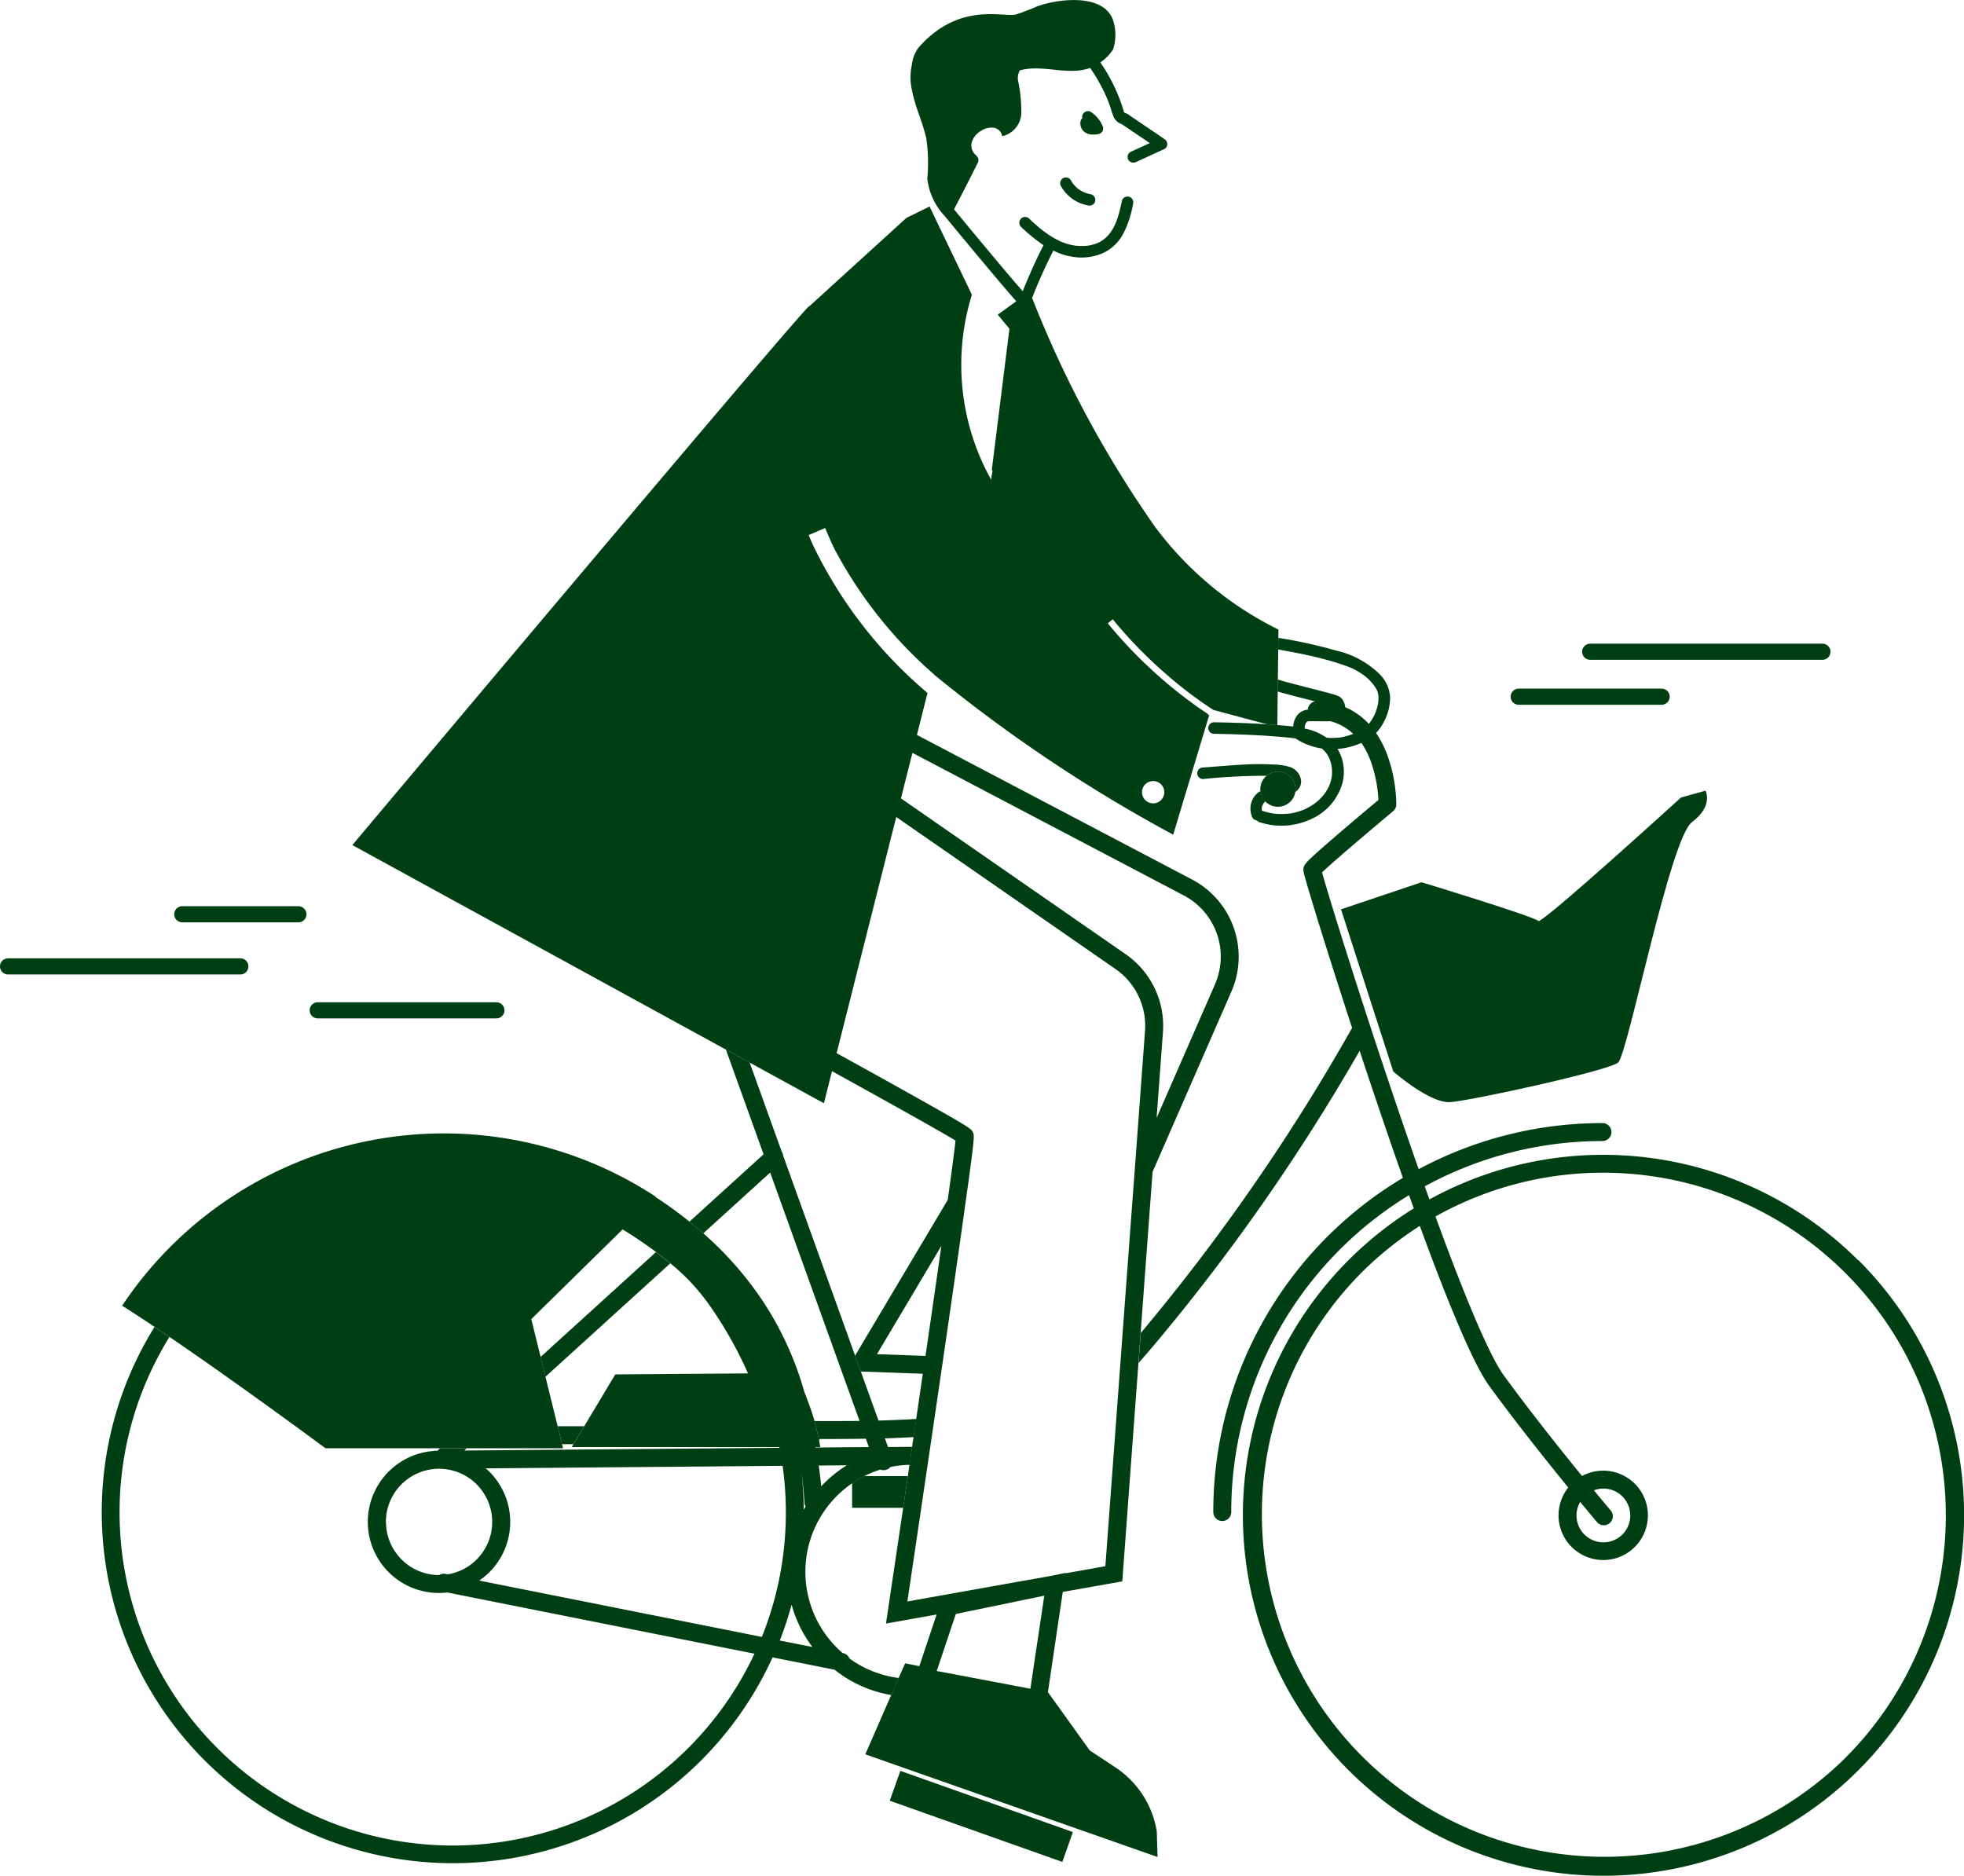 <?xml version="1.0" encoding="UTF-8"?>
<svg xmlns="http://www.w3.org/2000/svg" width="121.711" height="116.26" viewBox="0 0 121.711 116.26">
  <g id="Groupe_35205" data-name="Groupe 35205" transform="translate(21.353 6.706)">
    <g id="Groupe_198" data-name="Groupe 198" transform="translate(-20.853 33.683)">
      <line id="Ligne_50" data-name="Ligne 50" x2="14.395" transform="translate(0 19.5)" fill="none" stroke="#003e14" stroke-linecap="round" stroke-width="1"></line>
      <line id="Ligne_54" data-name="Ligne 54" x2="7.197" transform="translate(10.796 16.27)" fill="none" stroke="#003e14" stroke-linecap="round" stroke-width="1"></line>
      <line id="Ligne_51" data-name="Ligne 51" x2="14.395" transform="translate(98.044 0)" fill="none" stroke="#003e14" stroke-linecap="round" stroke-width="1"></line>
      <line id="Ligne_52" data-name="Ligne 52" x2="8.858" transform="translate(93.615 2.786)" fill="none" stroke="#003e14" stroke-linecap="round" stroke-width="1"></line>
      <line id="Ligne_53" data-name="Ligne 53" x2="11.073" transform="translate(19.189 22.222)" fill="none" stroke="#003e14" stroke-linecap="round" stroke-width="1"></line>
    </g>
    <g id="Groupe_35136" data-name="Groupe 35136" transform="translate(-15.053 -6.706)">
      <g id="Groupe_35204" data-name="Groupe 35204" transform="translate(0 0)">
        <path id="Tracé_1368" data-name="Tracé 1368" d="M500.668,319.2a22.373,22.373,0,0,0-26.582-3.783q-.144-.4-.29-.811a22.99,22.99,0,0,1,11.013-2.806.556.556,0,0,0,0-1.113,24.1,24.1,0,0,0-11.389,2.856q-.657-1.865-1.369-3.963c-2.337-6.885-4.266-13.135-4.618-14.428.616-.6,2.842-2.488,4.4-3.79a.556.556,0,0,0,.2-.421,9.385,9.385,0,0,0-.555-3.06,6.277,6.277,0,0,0-.7-1.37,2.868,2.868,0,0,0,.513-.742,3.192,3.192,0,0,0,.359-1.477,2.2,2.2,0,0,0-.625-1.4,5.592,5.592,0,0,0-2.666-1.474,31.286,31.286,0,0,0-3.537-.786.444.444,0,0,0-.1-.005l-.009.71c.994.179,1.988.366,2.963.63.45.122.895.26,1.331.423l.156.061h0l.011,0,.085.038q.157.073.308.157t.3.183q.067.045.132.091l.058.043.048.038a3.387,3.387,0,0,1,.5.5l.023.03.041.057q.044.062.083.127c.026.042.051.085.073.129l.021.046c.01.025.019.05.027.076.014.045.026.091.035.137,0,.024.009.047.013.071v0a2.269,2.269,0,0,1,0,.353c0,.02,0,.04-.006.06v.014l0,.011c-.009.05-.017.1-.028.151a3.077,3.077,0,0,1-.1.358c-.017.049-.036.1-.054.145l-.005.015-.006.014-.032.07q-.073.156-.162.3-.037.062-.077.122l-.048.07-.008.012-.006.007c-.02.024-.041.046-.062.069a4.257,4.257,0,0,0-1.461-1.032.957.957,0,0,0-.092-.338.71.71,0,0,0-.276-.321,2.156,2.156,0,0,0-.43-.155c-.211-.062-.424-.118-.638-.173-.572-.149-1.146-.291-1.717-.443-.342-.091-.687-.181-1.027-.283l-.009.742c.193.055.387.108.58.16.576.156,1.154.3,1.732.449l.015,0a.556.556,0,0,0-.452.516.947.947,0,0,0-.614.293,1.236,1.236,0,0,0-.293.752c-.274-.033-.547-.056-.813-.078l-.181-.014q-.3-.024-.593-.044c-1.1-.074-2.2-.108-3.3-.128a.358.358,0,1,0,0,.715c1.152.021,2.3.057,3.453.138q.426.03.852.069c.123.011.246.023.369.036l.168.019.076.009h0l.055.008.065.01c.009.007.017.015.027.021a3.946,3.946,0,0,0,1.6.6l.017.015a2.739,2.739,0,0,1,.227.238c.017.024.034.047.051.072q.05.074.093.152t.073.145l.014.033.023.06a2.391,2.391,0,0,1,.089.315c.008.04.015.08.021.12l.007.051c0,.03.005.06.007.09a2.538,2.538,0,0,1,0,.33c0,.03-.006.06-.008.09v.011c-.007.049-.015.1-.025.146a2.46,2.46,0,0,1-.093.332l-.027.071-.011.025c-.019.041-.038.082-.058.123a2.869,2.869,0,0,1-.183.311c-.024.035-.048.069-.073.1l-.033.042-.039.046a3.239,3.239,0,0,1-.25.263c-.068.064-.139.125-.212.183l-.042.032-.049.035q-.081.057-.165.109a3.59,3.59,0,0,1-.332.184l-.055.026-.078.036c-.059.025-.12.048-.181.069a3.922,3.922,0,0,1-.4.118c-.067.016-.135.03-.2.043l-.1.017-.033,0-.027,0a4.016,4.016,0,0,1-.847.009l-.083-.009-.063-.009q-.1-.016-.2-.038a3.994,3.994,0,0,1-.434-.119.24.24,0,0,0-.029-.006c0-.015-.011-.039-.015-.058,0,.011,0,.017,0,0s0-.023,0-.024,0,.008,0,.017v0c0-.018,0-.037,0-.055s0-.051,0-.081h0c0-.018.007-.036.012-.054s.018-.061.028-.092l0,.009.006-.012a.122.122,0,0,1,.012-.024h0a.949.949,0,0,1,.056-.1l.018-.024,0,0c.026-.027.052-.053.08-.08l.01-.01.006,0,0,0h0a1.086,1.086,0,0,1-.307-.638,1.167,1.167,0,0,0-.493.519,1.307,1.307,0,0,0-.013,1.125.323.323,0,0,0,.27.173.389.389,0,0,0,.175.116,4.343,4.343,0,0,0,3.287-.237,3.463,3.463,0,0,0,1.86-2.231,2.884,2.884,0,0,0-.05-1.493,2.545,2.545,0,0,0-.267-.578,4.408,4.408,0,0,0,.59-.087,4.536,4.536,0,0,0,.889-.287,5.07,5.07,0,0,1,.568,1.1,8.359,8.359,0,0,1,.488,2.435c-.383.32-1.239,1.038-2.093,1.767-2.424,2.068-2.462,2.183-2.526,2.373s-.071.213.341,1.6c.247.829.589,1.943.991,3.221.35,1.115.926,2.93,1.656,5.162l-.063.111a125.09,125.09,0,0,1-13.034,18.8l-.137,1.858c.345-.393.667-.765.958-1.106a125.692,125.692,0,0,0,12.744-18.242c.347,1.052.721,2.173,1.116,3.34.493,1.457,1.022,3,1.565,4.535a24.085,24.085,0,0,0-11.751,20.71.556.556,0,1,0,1.113,0,22.972,22.972,0,0,1,11.018-19.639q.146.41.294.818a22.527,22.527,0,0,0-4.044,3.21,22.347,22.347,0,1,0,31.6,0M463.7,291.125s0,.011,0,.022a.077.077,0,0,1,0-.022m3.975-3.387h0c-.044-.049-.01-.014,0,0m1.453-1.087q-.186.055-.376.1-.086.018-.172.033l-.09.015-.019,0-.018,0a4.122,4.122,0,0,1-.737.008,3.548,3.548,0,0,0-1.359-.569c0-.031,0-.063,0-.094a.1.1,0,0,0,0-.02c0-.018.01-.039.013-.052a.978.978,0,0,1,.027-.1c0-.006.021-.046.019-.045l0-.005c.011-.02.031-.072.052-.081l-.026.035.024-.026.026-.024h0l.013-.007.022-.016a.583.583,0,0,1,.1-.02c-.069.011,0,0,.022,0l.085,0h.184l.717.005c.1,0,.2,0,.3-.007a3.188,3.188,0,0,1,1.428.787c-.08.029-.161.057-.243.082m30.753,63.366a21.234,21.234,0,0,1-30.029-30.029,21.427,21.427,0,0,1,3.646-2.928c1.639,4.479,3.271,8.5,4.3,9.913,1.656,2.27,3.552,4.648,4.9,6.3a2.769,2.769,0,1,0,.854-.714c-1.337-1.64-3.215-3.995-4.854-6.242-.843-1.156-2.308-4.574-4.23-9.84a21.239,21.239,0,0,1,25.411,33.539m-15.4-14.6a.556.556,0,1,0,.849-.72c-.012-.014-.41-.484-1.042-1.25a1.666,1.666,0,1,1-.85.718c.633.767,1.031,1.237,1.043,1.252" transform="translate(-391.803 -241.088)" fill="#003e14"></path>
        <path id="Tracé_1369" data-name="Tracé 1369" d="M201.094,551.459c-.3-.249-.6-.484-.883-.7l-7.153,6.5.3,1.229Z" transform="translate(-165.86 -473.166)" fill="#003e14"></path>
        <path id="Tracé_1370" data-name="Tracé 1370" d="M47.046,481.625l-.352-.979-4.458-12.391a.554.554,0,0,0-.093-.259l-1.986-5.52-1.473-.806,2.335,6.49-4.594,4.177c.28.226.567.467.858.724l4.145-3.768,5.537,15.39c-.93.014-1.863.014-2.792.008.038.134.072.265.1.39.069.275.124.523.164.723l.019.095a.551.551,0,0,0,.056-.094l.7,0q1.072,0,2.144-.019l.187.519-3.308.028-.006-.029H42c0,.016.006.032.009.048l-19.537.167.157-.143H20.977l-.147.133-.023.024h-.115a.561.561,0,0,0-.118.014,4.406,4.406,0,1,0,.847,8.769l19.035,3.794A20.649,20.649,0,1,1,4.2,479.481q-.467-.318-.923-.624a21.761,21.761,0,1,0,38.3,20.48l3.842.766a7.718,7.718,0,0,0,3.518,1.57l.462-1.058a6.6,6.6,0,0,1-3.054-1.207.555.555,0,0,0-.406-.336l-.025-.005A6.645,6.645,0,0,1,48.254,487.7a.549.549,0,0,0,.2.039.556.556,0,0,0,.427-.2,6.641,6.641,0,0,1,1.188-.134h0l.164-1.114h0c-.073,0-.146,0-.219,0l-1.283.011-.193-.538q.9-.028,1.786-.077l.165-1.125q-1.166.069-2.347.1Zm-29.432,9.319a3.294,3.294,0,1,1,3.839,3.248l-.14-.028a.554.554,0,0,0-.4.074h0a3.3,3.3,0,0,1-3.294-3.294m5.781,3.635a4.4,4.4,0,0,0,.405-6.955l18.395-.157a20.956,20.956,0,0,1,.2,2.885,20.617,20.617,0,0,1-1.487,7.718Zm20.648,4.115-2.024-.4a21.505,21.505,0,0,0,.733-2.222,7.726,7.726,0,0,0,1.291,2.625m-.537-8.512a22.094,22.094,0,0,0-.136-2.287q.124.917.177,1.853a.553.553,0,0,0,.072.245c-.038.063-.076.125-.113.189m1.08-1.455q-.061-.644-.155-1.28l1.742-.015a7.81,7.81,0,0,0-1.587,1.3" transform="translate(0 -396.628)" fill="#003e14"></path>
        <path id="Tracé_1371" data-name="Tracé 1371" d="M201.547,628.485l.667-1.113h-1.646l.274,1.113Z" transform="translate(-172.311 -538.987)" fill="#003e14"></path>
        <path id="Tracé_1372" data-name="Tracé 1372" d="M482.42,337.028a38.012,38.012,0,0,1,3.922-.2,1.09,1.09,0,0,1,1.791.8,1.11,1.11,0,0,1-.013.2.779.779,0,0,0,.36-.693,1.022,1.022,0,0,0-.734-.864,3.8,3.8,0,0,0-.986-.141,15.766,15.766,0,0,0-1.91.008c-.811.044-1.62.117-2.43.177a.358.358,0,1,0,0,.715" transform="translate(-414.148 -288.752)" fill="#003e14"></path>
        <path id="Tracé_1373" data-name="Tracé 1373" d="M510.605,354.162c.012-.023.015-.029.013-.027l-.012.024v0" transform="translate(-438.67 -304.244)" fill="#003e14"></path>
        <path id="Tracé_1374" data-name="Tracé 1374" d="M510.325,356.376s0-.005,0-.008,0,0,0,.007h0" transform="translate(-438.43 -306.162)" fill="#003e14"></path>
        <path id="Tracé_1375" data-name="Tracé 1375" d="M160.085,32.764a67.642,67.642,0,0,1-7.7-14.3c.2-.514.39-.969.617-1.474s.454-.978.7-1.459a4.029,4.029,0,0,0,1.23.388,3.358,3.358,0,0,0,1.821-.224,2.752,2.752,0,0,0,1.275-1.2,6.5,6.5,0,0,0,.616-1.872.358.358,0,0,0-.69-.19c-.054.262-.111.522-.183.78-.036.129-.076.257-.12.383q-.033.094-.07.186l-.013.033c-.016.035-.031.07-.047.105a3.322,3.322,0,0,1-.185.344q-.047.076-.1.149l-.035.047-.018.022-.038.046a2.347,2.347,0,0,1-.277.274l-.026.022-.07.05q-.087.059-.178.11c-.057.031-.115.06-.174.087l-.01,0-.015.005-.1.036a2.657,2.657,0,0,1-.377.1l-.1.017c.064-.011,0,0-.025,0q-.1.01-.2.014a3.277,3.277,0,0,1-.412-.01l-.091-.009h-.015l-.011,0c-.071-.011-.141-.024-.211-.039a3.491,3.491,0,0,1-.382-.1c-.063-.021-.125-.044-.187-.068l-.047-.019-.005,0h0l-.107-.048c-.132-.062-.262-.129-.388-.2-.141-.082-.279-.17-.413-.263q-.1-.072-.206-.149l-.041-.031-.006,0,0,0-.093-.074c-.265-.213-.518-.441-.766-.674a.358.358,0,1,0-.506.506,10.387,10.387,0,0,0,1.384,1.129q-.709,1.4-1.288,2.853c-.658-.751-1.3-1.516-1.939-2.282q-1.018-1.216-2.027-2.44l-.291-.353c.482-.917,1.015-1.963,1.436-2.812a.517.517,0,0,0,.078-.289c-.021-.157-.173-.255-.275-.377a.8.8,0,0,1-.093-.808,1.3,1.3,0,0,1,.58-.607,1.118,1.118,0,0,1,.749-.158.62.62,0,0,1,.511.519,1.516,1.516,0,0,0,1.185-1.433,9.407,9.407,0,0,0-.2-2,.955.955,0,0,1,.107-.643c1.326-.379,2.787.271,4.125-.082.078-.021.155-.045.231-.073.039.056.079.112.117.169a10.35,10.35,0,0,1,.657,1.126q.07.138.135.279.034.074.068.148l.026.06.031.072.022.053.025.06q.031.075.06.152.062.16.118.322a4.736,4.736,0,0,0,.235.669.867.867,0,0,0,.479.382l.033.022.156.106,1.174.792.364.246-.983.45-.218.1a.359.359,0,0,0-.128.489.368.368,0,0,0,.489.128l1.528-.7.218-.1a.352.352,0,0,0,.177-.309.368.368,0,0,0-.177-.309L158.6,7.27c-.1-.069-.2-.143-.307-.207l-.012-.008a.489.489,0,0,0-.084-.036l-.079-.039-.021-.011-.005,0c-.006-.01-.012-.02-.018-.031l0-.009c-.035-.108-.067-.218-.1-.326a10.651,10.651,0,0,0-1.132-2.392c-.074-.116-.15-.229-.228-.342a2.837,2.837,0,0,0,.79-.811,2.9,2.9,0,0,0-.027-1.873c-.649-1.617-3.429-1.251-4.691-.787a12.682,12.682,0,0,1-1.311.5c-.782.193-3.521-.815-6.037,2.062a2.2,2.2,0,0,0-.406,1.065,3.641,3.641,0,0,0-.051,1.251c.208,1.29.619,1.974.936,3.242a10.311,10.311,0,0,1,.073,2.546,4.062,4.062,0,0,0,1.085,2.332q.556.675,1.115,1.349,1.141,1.376,2.295,2.742c.337.4.675.793,1.019,1.184l-1.15.83.727.873-1.091,8.727.04.08-.087.54a14.632,14.632,0,0,1-1.19-11.457L146.031,12.8,144.6,13.5l-6.035,5.493-.006-.008c-.261.012-28.3,33.386-28.3,33.386l23.151,12.674,1.473.806,4.6,2.521.5-1.99c3.722,2.055,6.815,3.784,7.654,4.3-.054.542-.227,1.85-.48,3.676l-5.745,9.658.352.979,3.847.139c-.134.919-.271,1.853-.409,2.794l-.165,1.125-.088.6h0l-.164,1.114h0l-.1.708-.29,1.964c-.331,2.237-.654,4.413-.952,6.408l-.114.766,3.138-.56-1.072,3.2-.879-.174-.4.9-.462,1.058-1.607,3.681,18.112,6.364-.048-1.59a5.9,5.9,0,0,0-2.573-3.971l-1.58-1.042-2.593-3.614.92-6.212L157.973,98l1-13.519.137-1.859.74-10,4.893-11.193a5.4,5.4,0,0,0-2.426-6.914l-17.07-8.97.656-2.6a27.728,27.728,0,0,1-7.149-9.274l-.218-.512,1.023-.437.218.512q.167.391.351.768a27.053,27.053,0,0,0,6.086,7.71l.141.133a92.959,92.959,0,0,0,14.774,9.88l2.226-7.393-.138-.129q-.385-.251-.78-.535A28.758,28.758,0,0,1,157.2,38.78l-.125-.154.261-.211.048-.039.125.154q.144.178.3.357a28.049,28.049,0,0,0,3.05,3.035,24.892,24.892,0,0,0,2.726,2.051l.035.022c1.485.4,2.692.724,3.367.9q.3.02.593.044l.025-2.081.009-.742.023-1.875.009-.71.006-.516a21.2,21.2,0,0,1-7.564-6.255M158.077,6.942c.005.015.01.03,0,0m-6.325-2.713-.085.058a.388.388,0,0,1,.085-.058m.233,14.7H152l-.007.009Zm11.74,42.059L160.1,69.278l.394-5.322a5.4,5.4,0,0,0-2.3-4.815l-13.938-9.664.712-2.821L161.8,55.5a4.28,4.28,0,0,1,1.923,5.483m-5.217,14.712-.617,8.336-.135,1.828-.829,11.2-2.463.439,0-.026-.884.183-.892.159-1.131.2-6.9,1.231c.16-1.074.475-3.192.861-5.806l.29-1.964.095-.642.162-1.1.111-.754.166-1.129c.121-.824.243-1.659.365-2.493l.027-.182.081-.554.081-.554c.534-3.668.961-6.641,1.269-8.85l.067-.483c.075-.535.139-1.005.2-1.418.078-.569.139-1.029.187-1.4.2-1.548.166-1.614.094-1.758-.1-.2-.126-.253-3.207-1.984-1.322-.743-3.08-1.72-5.234-2.909l.791-3.133.136-.539.136-.54,2.632-10.422,13.595,9.426a4.281,4.281,0,0,1,1.823,3.819l-.627,8.476-.124,1.672Zm-6.224,28.926,0,.032-3.306-.626-1.855-.351-.647-.122.027-.079,1.158-3.456,3.669-.758,1.211-.25.6-.124ZM146.761,77.21c-.286,2.012-.623,4.344-.983,6.818l-3.008-.109Zm13.125-27.425a.691.691,0,1,1,.691-.691.691.691,0,0,1-.691.691" transform="translate(-94.724 0)" fill="#003e14"></path>
        <path id="Tracé_1376" data-name="Tracé 1376" d="M423.141,78.984h0l-.04-.019q-.05-.024-.1-.05a2.116,2.116,0,0,1-.2-.122l-.041-.029c-.026-.021-.052-.043-.077-.065a2.1,2.1,0,0,1-.157-.155c-.023-.025-.044-.05-.065-.076l0,0,0,0-.006-.007a.091.091,0,0,1-.016-.022l-.008-.01a2.033,2.033,0,0,1-.123-.2.361.361,0,0,0-.489-.128.365.365,0,0,0-.128.489,2.422,2.422,0,0,0,1.676,1.2.387.387,0,0,0,.276-.036.358.358,0,0,0-.085-.654,2.13,2.13,0,0,1-.417-.116" transform="translate(-362.243 -67.058)" fill="#003e14"></path>
        <path id="Tracé_1377" data-name="Tracé 1377" d="M427.319,80.8c-.006-.015-.023-.033-.023-.03a.134.134,0,0,1,.022.029h0" transform="translate(-367.098 -69.394)" fill="#003e14"></path>
        <path id="Tracé_1378" data-name="Tracé 1378" d="M431.845,50.159a.344.344,0,0,0,.036-.276,2.25,2.25,0,0,0-.138-.29,2.225,2.225,0,0,0-.19-.264,1.931,1.931,0,0,0-.422-.375.358.358,0,0,0-.529.392.35.35,0,0,0-.107.169.673.673,0,0,0,.34.744.9.9,0,0,0,.419.1,2.129,2.129,0,0,0,.377-.04.355.355,0,0,0,.214-.165" transform="translate(-369.829 -42.017)" fill="#003e14"></path>
        <path id="Tracé_1379" data-name="Tracé 1379" d="M333.565,649.332h-2.717a6.632,6.632,0,0,0-.739.434v1.53h3.166q.144-.976.29-1.964" transform="translate(-283.603 -557.853)" fill="#003e14"></path>
        <path id="Tracé_1380" data-name="Tracé 1380" d="M567.767,347.81l-1.523.423s-8.678,7.905-8.848,7.651-7.231-2.4-7.231-2.4l-4.988,1.678c.106.345,3.237,10.048,3.237,10.048s2.258,1.983,3.528,1.9,9.816-1.946,10.408-2.454,3.216-13.878,4.57-14.893.846-1.946.846-1.946" transform="translate(-468.372 -298.81)" fill="#003e14"></path>
        <path id="Tracé_1381" data-name="Tracé 1381" d="M52.182,517.512c-.04-.2-.095-.448-.164-.723-.032-.125-.066-.256-.1-.39-.07-.249-.152-.51-.245-.771-.136-.381-.272-.744-.394-1.062a20.025,20.025,0,0,0-2.7-5.8,21.292,21.292,0,0,0-3.555-4c-.291-.257-.578-.5-.858-.724a25.406,25.406,0,0,0-2.1-1.525l.018-.018a23.952,23.952,0,0,0-33.071,6.751c.63.4,1.307.845,2.007,1.314q.456.305.923.623c4.552,3.1,9.669,6.9,9.669,6.9H36.335l-.062-.253L36,516.721l-.755-3.062-.3-1.229-.578-2.346,5.657-5.558a24.916,24.916,0,0,1,2.074,1.4c.288.217.586.451.883.7a12.724,12.724,0,0,1,2.464,2.649,24.52,24.52,0,0,1,2.351,4.173l-8.225.062-1.922,3.209-.666,1.113-.108.18h15.4s-.023-.155-.073-.407l-.019-.095" transform="translate(-7.742 -428.336)" fill="#003e14"></path>
        <rect id="Rectangle_224" data-name="Rectangle 224" width="1.964" height="11.346" transform="translate(48.839 111.594) rotate(-70.476)" fill="#003e14"></rect>
        <path id="Tracé_1382" data-name="Tracé 1382" d="M510.729,339.41a1.093,1.093,0,0,0-1.058,1.123c0,.032,0,.064.008.095a1.085,1.085,0,0,0,.307.638h0l0,0a1.091,1.091,0,1,0,.741-1.858" transform="translate(-437.867 -291.593)" fill="#003e14"></path>
      </g>
    </g>
  </g>
</svg>
